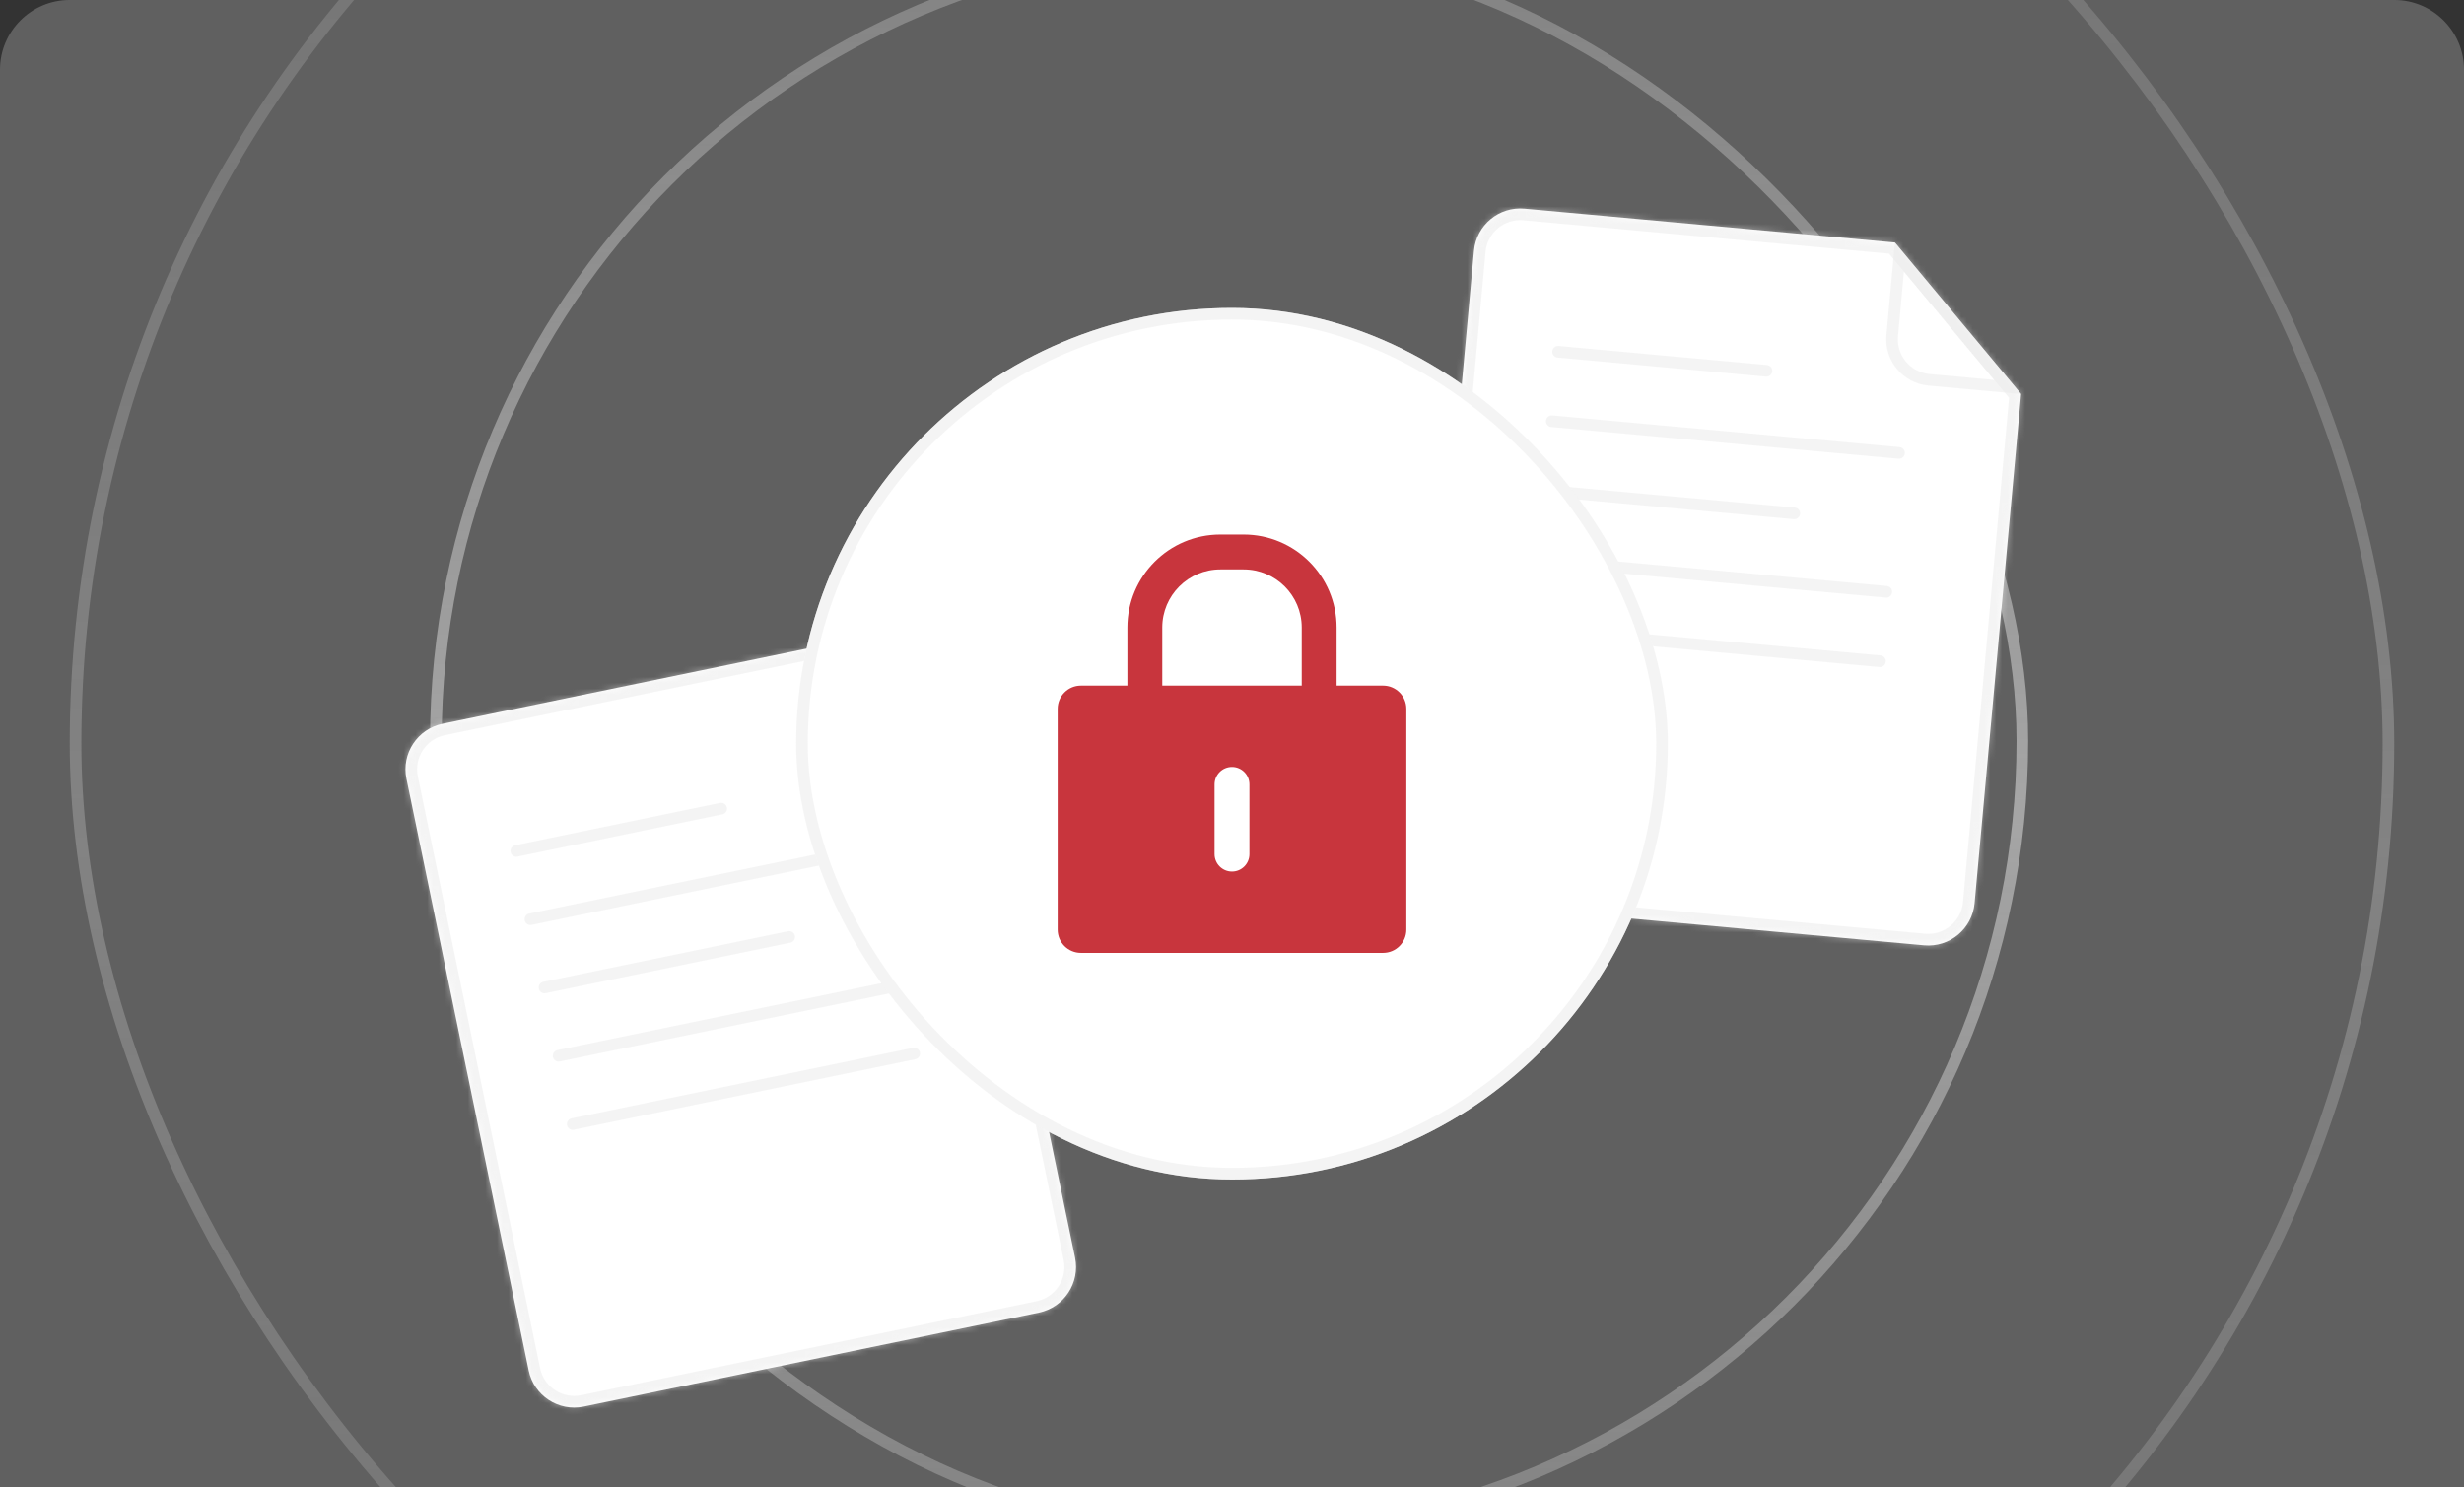 <svg width="424" height="256" viewBox="0 0 424 256" fill="none" xmlns="http://www.w3.org/2000/svg">
<rect x="0" y="0" width="424" height="256" fill="#333333" stroke="none"/>
<g clip-path="url(#clip0_536_14859)">
<path d="M0 12C0 5.373 5.373 0 12 0H412C418.627 0 424 5.373 424 12V256H0V12Z" fill="#EBEBEB" fill-opacity="0.25"/>
<rect x="75" y="-9" width="273" height="273" rx="136.5" stroke="url(#paint0_linear_536_14859)" stroke-opacity="0.5" stroke-width="2"/>
<rect x="13" y="-71" width="398" height="398" rx="199" stroke="url(#paint1_linear_536_14859)" stroke-opacity="0.5" stroke-width="2"/>
<mask id="path-4-inside-1_536_14859" fill="white">
<path fill-rule="evenodd" clip-rule="evenodd" d="M262.334 35.916C257.934 35.514 254.041 38.755 253.639 43.155L244.177 146.724C243.775 151.124 247.016 155.016 251.416 155.418L331.085 162.697C335.485 163.099 339.377 159.858 339.779 155.458L347.786 67.823L326.069 41.739L262.334 35.916Z"/>
</mask>
<path fill-rule="evenodd" clip-rule="evenodd" d="M262.334 35.916C257.934 35.514 254.041 38.755 253.639 43.155L244.177 146.724C243.775 151.124 247.016 155.016 251.416 155.418L331.085 162.697C335.485 163.099 339.377 159.858 339.779 155.458L347.786 67.823L326.069 41.739L262.334 35.916Z" fill="white"/>
<path d="M339.779 155.458L337.788 155.276L339.779 155.458ZM347.786 67.823L349.777 68.005L349.853 67.18L349.323 66.543L347.786 67.823ZM326.069 41.739L327.606 40.459L327.076 39.822L326.251 39.747L326.069 41.739ZM255.631 43.337C255.933 40.037 258.852 37.606 262.152 37.908L262.516 33.924C257.016 33.422 252.15 37.473 251.648 42.973L255.631 43.337ZM246.169 146.906L255.631 43.337L251.648 42.973L242.186 146.542L246.169 146.906ZM251.598 153.427C248.298 153.125 245.868 150.206 246.169 146.906L242.186 146.542C241.683 152.042 245.734 156.908 251.234 157.41L251.598 153.427ZM331.267 160.705L251.598 153.427L251.234 157.41L330.903 164.688L331.267 160.705ZM337.788 155.276C337.486 158.576 334.567 161.006 331.267 160.705L330.903 164.688C336.403 165.191 341.268 161.14 341.771 155.64L337.788 155.276ZM345.794 67.641L337.788 155.276L341.771 155.64L349.777 68.005L345.794 67.641ZM324.532 43.018L346.249 69.102L349.323 66.543L327.606 40.459L324.532 43.018ZM262.152 37.908L325.887 43.73L326.251 39.747L262.516 33.924L262.152 37.908Z" fill="#EBEBEB" fill-opacity="0.5" mask="url(#path-4-inside-1_536_14859)"/>
<path d="M325.609 57.763L326.845 44.234L336.158 55.42L345.472 66.607L331.943 65.371C328.093 65.019 325.257 61.613 325.609 57.763Z" stroke="#EBEBEB" stroke-opacity="0.5" stroke-width="2"/>
<path d="M268.117 60.544L303.968 63.82" stroke="#EBEBEB" stroke-opacity="0.5" stroke-width="2" stroke-linecap="round"/>
<path d="M267.025 72.495L326.777 77.953" stroke="#EBEBEB" stroke-opacity="0.5" stroke-width="2" stroke-linecap="round"/>
<path d="M263.75 108.345L323.501 113.804" stroke="#EBEBEB" stroke-opacity="0.5" stroke-width="2" stroke-linecap="round"/>
<path d="M264.842 96.395L324.593 101.854" stroke="#EBEBEB" stroke-opacity="0.5" stroke-width="2" stroke-linecap="round"/>
<path d="M265.934 84.445L308.755 88.357" stroke="#EBEBEB" stroke-opacity="0.5" stroke-width="2" stroke-linecap="round"/>
<mask id="path-12-inside-2_536_14859" fill="white">
<path fill-rule="evenodd" clip-rule="evenodd" d="M76.157 124.568C71.83 125.462 69.047 129.694 69.941 134.021L90.977 235.871C91.871 240.198 96.103 242.981 100.43 242.088L178.777 225.905C183.103 225.012 185.887 220.779 184.993 216.452L167.192 130.272L138.834 111.622L76.157 124.568Z"/>
</mask>
<path fill-rule="evenodd" clip-rule="evenodd" d="M76.157 124.568C71.83 125.462 69.047 129.694 69.941 134.021L90.977 235.871C91.871 240.198 96.103 242.981 100.43 242.088L178.777 225.905C183.103 225.012 185.887 220.779 184.993 216.452L167.192 130.272L138.834 111.622L76.157 124.568Z" fill="white"/>
<path d="M167.192 130.272L169.151 129.867L168.984 129.056L168.291 128.601L167.192 130.272ZM138.834 111.622L139.933 109.951L139.241 109.496L138.429 109.664L138.834 111.622ZM71.899 133.616C71.229 130.371 73.316 127.197 76.561 126.527L75.752 122.61C70.344 123.727 66.865 129.017 67.982 134.426L71.899 133.616ZM92.936 235.467L71.899 133.616L67.982 134.426L89.019 236.276L92.936 235.467ZM100.026 240.129C96.781 240.799 93.606 238.712 92.936 235.467L89.019 236.276C90.136 241.684 95.426 245.163 100.835 244.046L100.026 240.129ZM178.372 223.947L100.026 240.129L100.835 244.046L179.181 227.864L178.372 223.947ZM183.034 216.857C183.705 220.102 181.617 223.276 178.372 223.947L179.181 227.864C184.59 226.747 188.069 221.457 186.952 216.048L183.034 216.857ZM165.234 130.676L183.034 216.857L186.952 216.048L169.151 129.867L165.234 130.676ZM137.735 113.293L166.094 131.943L168.291 128.601L139.933 109.951L137.735 113.293ZM76.561 126.527L139.238 113.581L138.429 109.664L75.752 122.61L76.561 126.527Z" fill="#EBEBEB" fill-opacity="0.5" mask="url(#path-12-inside-2_536_14859)"/>
<path d="M143.05 127.089L140.302 113.784L152.464 121.783L164.626 129.781L151.321 132.529C147.535 133.311 143.832 130.875 143.05 127.089Z" stroke="#EBEBEB" stroke-opacity="0.5" stroke-width="2"/>
<path d="M88.846 146.454L124.102 139.172" stroke="#EBEBEB" stroke-opacity="0.5" stroke-width="2" stroke-linecap="round"/>
<path d="M91.273 158.206L150.033 146.069" stroke="#EBEBEB" stroke-opacity="0.5" stroke-width="2" stroke-linecap="round"/>
<path d="M98.555 193.462L157.314 181.325" stroke="#EBEBEB" stroke-opacity="0.5" stroke-width="2" stroke-linecap="round"/>
<path d="M96.127 181.71L154.887 169.573" stroke="#EBEBEB" stroke-opacity="0.5" stroke-width="2" stroke-linecap="round"/>
<path d="M93.701 169.958L135.812 161.26" stroke="#EBEBEB" stroke-opacity="0.5" stroke-width="2" stroke-linecap="round"/>
<rect x="137" y="53" width="150" height="150" rx="75" fill="white"/>
<rect x="138" y="54" width="148" height="148" rx="74" stroke="#EBEBEB" stroke-opacity="0.5" stroke-width="2"/>
<path fill-rule="evenodd" clip-rule="evenodd" d="M210 98H214C219.523 98 224 102.477 224 108V118H200V108C200 102.477 204.477 98 210 98ZM194 118V108C194 99.163 201.163 92 210 92H214C222.837 92 230 99.163 230 108V118H238C240.209 118 242 119.791 242 122V160C242 162.209 240.209 164 238 164H186C183.791 164 182 162.209 182 160V122C182 119.791 183.791 118 186 118H194ZM209 135C209 133.343 210.343 132 212 132C213.657 132 215 133.343 215 135V147C215 148.657 213.657 150 212 150C210.343 150 209 148.657 209 147V135Z" fill="#C8353D"/>
</g>
<defs>
<linearGradient id="paint0_linear_536_14859" x1="211.5" y1="-10" x2="211.5" y2="265" gradientUnits="userSpaceOnUse">
<stop stop-color="#EBEBEB" stop-opacity="0.5"/>
<stop offset="0.545" stop-color="#EBEBEB"/>
<stop offset="1" stop-color="#EBEBEB" stop-opacity="0.5"/>
</linearGradient>
<linearGradient id="paint1_linear_536_14859" x1="212" y1="-72" x2="212" y2="328" gradientUnits="userSpaceOnUse">
<stop stop-color="#EBEBEB" stop-opacity="0.25"/>
<stop offset="0.545" stop-color="#EBEBEB" stop-opacity="0.5"/>
<stop offset="1" stop-color="#EBEBEB" stop-opacity="0.25"/>
</linearGradient>
<clipPath id="clip0_536_14859">
<path d="M0 12C0 5.373 5.373 0 12 0H412C418.627 0 424 5.373 424 12V256H0V12Z" fill="white"/>
</clipPath>
</defs>
</svg>
